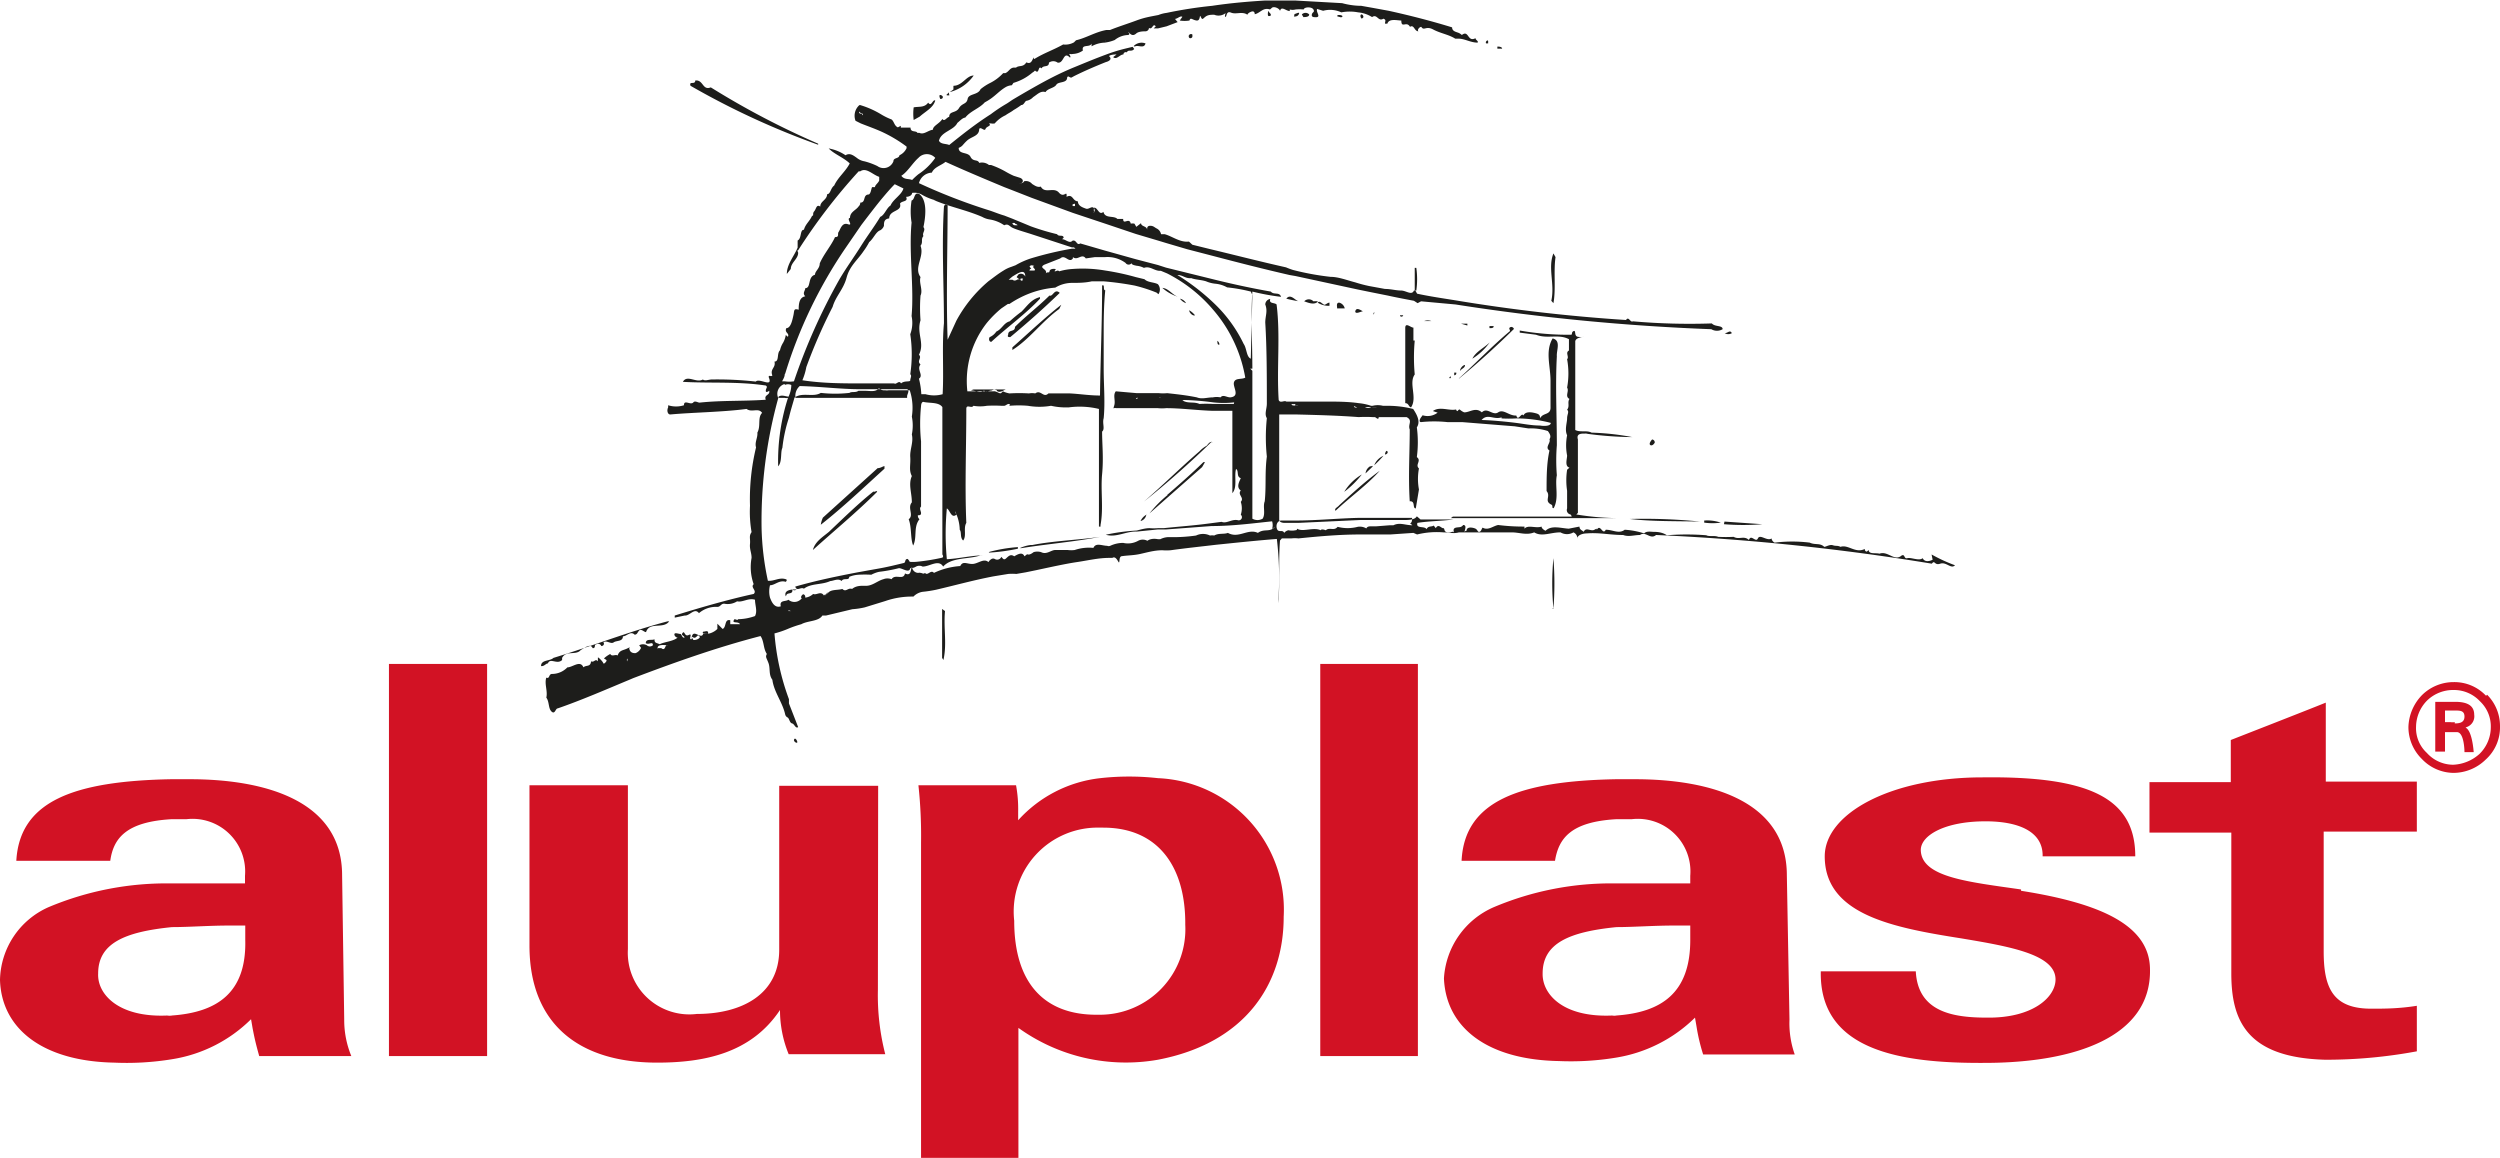 <svg id="Ebene_1" data-name="Ebene 1" xmlns="http://www.w3.org/2000/svg" viewBox="0 0 95 44"><defs><style>.cls-1{fill:#d21224;}.cls-1,.cls-2{fill-rule:evenodd;}.cls-2{fill:#1d1d1b;}</style></defs><path class="cls-1" d="M93.28,27.44a.52.52,0,0,1-.17,0h-.2V27h.37c.2,0,.37,0,.37.23s-.19.26-.37.26m.45.14a.43.43,0,0,0,.29-.47c0-.34-.25-.49-.72-.49h-.76v1.89h.37v-.74l.37,0h.08c.29,0,.29.76.29.76H94s-.05-.82-.31-.93m.53,1a1.42,1.42,0,0,0,.43-1,1.31,1.31,0,0,0-.41-1,1.35,1.35,0,0,0-1-.43,1.42,1.42,0,0,0-1,.39,1.44,1.44,0,0,0-.43,1,1.28,1.28,0,0,0,.41,1,1.35,1.35,0,0,0,1,.45h0a1.59,1.59,0,0,0,1-.41m.25-2.21a1.65,1.65,0,0,0-1.23-.52h0a1.71,1.71,0,0,0-1.19.48,1.81,1.81,0,0,0-.53,1.23,1.7,1.7,0,0,0,.51,1.21,1.68,1.68,0,0,0,1.21.53h0a1.76,1.76,0,0,0,1.21-.5A1.65,1.65,0,0,0,95,27.59a1.68,1.68,0,0,0-.49-1.19m-6.13.3v3h3.46v1.9H88.3v4.55c0,1.4.35,2.2,1.86,2.18.43,0,1,0,1.68-.11l0,1.73a18.78,18.78,0,0,1-3.48.32c-3-.08-3.57-1.51-3.57-3.28V31.64H81.68V29.72l3.09,0V28.12S87.64,27,88.38,26.7M76.8,33.8c-2-.29-3.79-.46-3.81-1.5,0-.55.9-1.09,2.46-1.09,1.19,0,2.15.35,2.17,1.27v.06l3.52,0c0-2.21-1.74-3.05-5.8-3-3.52,0-6,1.39-6,3,0,2.22,2.6,2.71,5.2,3.12,1.85.31,3.57.61,3.57,1.56,0,.67-.86,1.47-2.6,1.45-1.27,0-2.63-.2-2.71-1.76H69.19c-.06,3,3,3.5,6.22,3.48,3.46,0,6.33-1,6.29-3.54,0-1.68-1.85-2.52-4.9-3m-35,4.71h-.14c-1.93,0-3.12-1.15-3.12-3.57a3.19,3.19,0,0,1,3.26-3.54h.12c2.14,0,3.14,1.55,3.12,3.69a3.25,3.25,0,0,1-3.24,3.42M44,29.57a9.85,9.85,0,0,0-2.19,0,4.94,4.94,0,0,0-3.12,1.6v-.33a5,5,0,0,0-.08-1l-3.71,0A17.73,17.73,0,0,1,35,32V44h3.7l0-4.94A7,7,0,0,0,44,40.27c3.3-.63,4.78-2.85,4.78-5.43A5,5,0,0,0,44,29.57m-10.63.29H29.61l0,6.23c0,1.7-1.43,2.44-3.13,2.44a2.34,2.34,0,0,1-2.62-2.46l0-6.23H20.12l0,6.09c0,3,1.9,4.45,4.85,4.45,1.78,0,3.57-.35,4.67-2a4.41,4.41,0,0,0,.33,1.68l3.67,0a9,9,0,0,1-.28-2.44ZM50.17,40.13h3.71V25.23H50.17Zm-35.39,0h3.73V25.23H14.78Zm46.65-1.54a.5.5,0,0,1-.17,0c-1.88.08-2.66-.82-2.64-1.6,0-1.14,1-1.58,2.81-1.76.65,0,1.39-.06,2.25-.06l.55,0,0,.55c0,2-1.08,2.75-2.82,2.87m6.49-5.33c0-2.83-2.91-3.65-5.78-3.65-.26,0-.47,0-.71,0-3.67.07-5.76.82-5.87,3.1l3.55,0c.14-.86.61-1.48,2.32-1.58H62a2,2,0,0,1,2.23,2.15v.29l-2,0c-.27,0-.54,0-.82,0a11.45,11.45,0,0,0-4.64.9,3.15,3.15,0,0,0-1.9,2.71c.08,1.88,1.66,3.09,4.36,3.14a10.56,10.56,0,0,0,2.18-.13,5.53,5.53,0,0,0,3-1.52l.06.35a7.16,7.16,0,0,0,.25,1.05h3.48A3.58,3.58,0,0,1,68,38.74ZM6.54,38.59a.62.62,0,0,1-.19,0c-1.86.08-2.66-.82-2.62-1.6,0-1.14,1-1.58,2.81-1.76.65,0,1.39-.06,2.23-.06l.55,0,0,.55c.05,2-1.06,2.75-2.8,2.87M13,33.26c0-2.83-2.91-3.65-5.8-3.65-.24,0-.47,0-.69,0-3.69.07-5.76.82-5.89,3.1l3.57,0c.12-.86.61-1.48,2.32-1.58h.57a2,2,0,0,1,2.23,2.15v.29l-2,0c-.27,0-.54,0-.8,0a11.56,11.56,0,0,0-4.66.9A3.09,3.09,0,0,0,0,37.24c.06,1.88,1.66,3.09,4.34,3.14a10.67,10.67,0,0,0,2.2-.13,5.47,5.47,0,0,0,3-1.52l.06.35c.08.41.12.58.25,1.05h3.5a3.59,3.59,0,0,1-.27-1.39Z"/><path class="cls-2" d="M30.17,28.12c0,.06.08.12.12.1s-.08-.25-.12-.1M25,24.63l.13,0c.16.13.14-.14.22-.12s-.08,0-.14,0-.27,0-.21.16m1.6-.45c-.1-.2-.12.08-.26,0s0,.06,0,.09.26,0,.26-.13m.31-.12v0c0-.12-.1-.06-.16-.06s-.06.08,0,.08a.43.43,0,0,0,.16,0m-.23,0,0,0,0-.12Zm-5.32,1c-.19.19-.45-.1-.54.13-.08,0-.14.12-.26.1,0-.25.34-.18.47-.31,1.47-.45,2.87-1,4.34-1.39l.06,0c-.22.31-.75,0-.88.41-.08,0-.18-.14-.26-.06s-.06.14-.17.16c-.16-.16-.3.06-.45.06,0,.21-.24.15-.35.23s-.28-.1-.39,0c.05.06,0,.14-.08.14a.13.13,0,0,0-.2-.06c-.08,0,0,.15-.13.14-.08-.2-.32,0-.45.07-.18.22-.55,0-.71.3M35.8,23.14V25l.05.08c.14-.61,0-1.2.06-1.86Zm-5.8.08s.05,0,.07,0,.06,0,0,0-.11-.06-.11,0m-.06-.64h0c.09-.06.23,0,.21-.18a.12.12,0,0,0,.16,0s-.08,0-.1,0-.41,0-.31.26m29.11.48.06,0a12.47,12.47,0,0,0,0-1.93,10.13,10.13,0,0,0,0,1.91M37.57,21v0a7,7,0,0,0,1.11-.15l0-.06a5.79,5.79,0,0,0-1.08.18m1.56-.26a1.48,1.48,0,0,0-.41.12l.06,0c1-.16,2-.24,3-.43l0,0c-.84.12-1.76.15-2.58.31M55,20c.06,0,.18,0,.18,0s-.2,0-.18,0m10.51-.08a9.05,9.05,0,0,0,1.46,0l-1.44-.1Zm-.75-.06a2.26,2.26,0,0,0,.63,0,1.61,1.61,0,0,0-.63-.08Zm-2.83-.14c.84.1,1.82.08,2.68.1a22,22,0,0,0-2.68-.1m-18.35-.17a.53.53,0,0,0-.24.25h0a.29.29,0,0,0,.22-.25M33.2,18.67c-.57.45-1.13,1-1.7,1.54-.24.2-.53.37-.61.69.84-.76,1.66-1.43,2.44-2.21,0-.06-.07,0-.13,0m17.88,0a3.49,3.49,0,0,0,.67-.66,1.93,1.93,0,0,0-.67.66m-.33.72c-.06-.09.08-.13.14-.21.47-.43,1-.92,1.54-1.31-.49.55-1.13,1-1.68,1.52m-17.14-1.7,0,.1c-.76.69-1.58,1.47-2.42,2.13a1,1,0,0,1,.08-.27l2.08-1.88c.12,0,.2-.08.28-.08m18.45,0a.36.36,0,0,0-.19.28l.27-.26c0-.06-.06,0-.08,0m-7.71,1.08a4.5,4.5,0,0,0-.69.7l2-1.76.11-.19h-.06c-.46.45-.91.84-1.38,1.25m7.87-1.13a3.72,3.72,0,0,0,.35-.36.65.65,0,0,0-.35.36m.41-.41c.06,0,.13-.06.09-.12s-.09.06-.09.12m-6.58-.49c-.8.78-1.7,1.58-2.58,2.28l0,0c.74-.64,1.39-1.29,2.11-1.91a1.09,1.09,0,0,1,.27-.21c.06-.06.14-.2.22-.12m16.81,0a.11.11,0,0,0-.1-.12s-.13.14-.08.2.14,0,.18-.08M55.15,14.3c-.06,0-.08.06-.08.07h.06s0,0,0-.07m.21-.14-.08,0,0,.1h0s.08,0,.08-.08m-8.42-.08c0-.06,0-.12,0-.12s0,.12,0,.14Zm8.56,0c.06-.1.19-.11.19-.23-.08,0-.19.13-.19.23m.47-.47a2.3,2.3,0,0,0,.66-.62c-.21.21-.53.35-.66.62m-9.61-.54a.2.2,0,0,0-.08-.14c0,.06,0,.18.08.14m9.29,2.81s.06,0,.06,0l-.06,0h0s0-.06,0-.06m1.43.06a4.58,4.58,0,0,0,.55,0,5.19,5.19,0,0,1,1.32.17c0,.14-.31.12-.41.1-.31,0-.6-.06-.91-.1s-.9-.1-1.31-.11c.23-.26.45,0,.76-.1m-3-.08a.62.62,0,0,0,.57-.1l-.18-.06c.26-.19.61,0,.88-.06.06.14.06,0,.14,0a.55.55,0,0,0,.17.11c.22,0,.43-.21.67,0,.21-.21.41.14.62,0s.41.14.69.12c0,0,0,0,0,0,.07.25.19-.14.27,0,.08-.18.35-.12.49-.08s.13.1.15.18c.1-.22.41-.1.39-.43l0-.24,0-.74c0-.58-.21-1.13.08-1.62.33.08.14.45.16.68-.06,1.1,0,2.25,0,3.38a7.17,7.17,0,0,0,0,1.14c-.08.39.09.87-.12,1.25-.1,0,0-.1-.1-.14-.27-.14,0-.31-.17-.51,0-.51,0-1.05.11-1.54-.19-.12.06-.29,0-.43.08-.12,0-.22-.06-.31a2.11,2.11,0,0,0-.74-.1l-.52-.08-2-.16-.56,0a4.79,4.79,0,0,0-1,0c-.08,0-.06-.1,0-.18m11.81-3.2c-.07-.14-.15,0-.27,0a.26.26,0,0,0,.27,0m-5.46,3.82c-.18,0-.47-.05-.39.22v2.79l-.06.06a10.43,10.43,0,0,0,1.8.14v0c-2.21,0-4.38,0-6.57,0l.08-.06c1.45,0,3,0,4.47,0,.06,0,.06,0,0-.08a.17.17,0,0,1-.13-.23c0-.2,0-.47,0-.67a2.68,2.68,0,0,1,0-.8l.09-.08c-.19-.05-.09-.33-.09-.46a2,2,0,0,1,0-.77c-.1-.21,0-.48,0-.64s.09-.25,0-.33c.11-.14,0-.28.09-.41-.19-.1,0-.29-.09-.43a3,3,0,0,0,0-1.08c.09-.09-.08-.25.07-.33l0-.43c-.39-.21-.82,0-1.25-.17l-.62-.08v-.08a10.55,10.55,0,0,0,1.95.16c.06,0,0-.1.1-.14s0,.2.17.22.16,0,.22,0-.35,0-.33.2v3.34c.19.1.43,0,.62.1a9.93,9.93,0,0,1,1.55.17l0,0a13.81,13.81,0,0,1-1.82-.14m-4.77-2.09h0c.61-.55,1.27-1.24,1.94-1.8,0-.06-.06-.1,0-.14s.13,0,.15.06c-.64.63-1.34,1.27-2.09,1.89m1.29-2c-.06,0-.08,0-.13,0a0,0,0,0,0,0,.08c.09,0,.13,0,.17-.06m-3.06.53c0-.14,0-.33,0-.49-.1,0-.3-.21-.31,0,0,.94,0,1.88,0,2.87.14,0,.12.14.22.16.25-.37-.1-.92.14-1.25a7,7,0,0,1,0-1.29m2-.57v-.07h-.24Zm-1.64-.17v0h.27a.39.39,0,0,0-.27,0m-.8-.22-.12,0c0,.08.12.06.12,0m-1.1-.07s0-.06,0-.06l-.05.11s0,0,.05-.05m-6.81.07a.79.79,0,0,0-.22-.19c0,.1.14.23.22.19m6.09-.15c0,.13.22,0,.29,0-.11-.06-.25-.16-.29,0M38.47,13.3c.65-.41,1.13-1.09,1.78-1.56l.08-.16c-.63.49-1.27,1.1-1.86,1.62Zm12.34-1.58.29,0a.29.29,0,0,0-.21-.22c-.12,0-.08.14-.08.2m-.74-.2a.77.77,0,0,0,.45.12V11.5c-.06,0-.12.06-.18.08s-.21-.21-.27-.06m-.51-.07c.14.05.33.13.47.05s-.1-.05-.12-.05a.24.24,0,0,0-.35,0m-4.49.07a.35.35,0,0,0-.23-.17.46.46,0,0,0,.23.17m-5.55-.23v.06c-.54.58-1.23,1.07-1.85,1.64-.1,0-.1-.14-.06-.18a.58.58,0,0,0,.25-.21c.22-.1.28-.33.51-.39a5.54,5.54,0,0,1,.45-.37c.22-.22.37-.47.7-.55m9.36.06a4.74,4.74,0,0,0,.49.1c-.14,0-.32-.32-.49-.1m-9-.12c.13.06.19-.29.39-.1-.61.59-1.23,1.14-1.88,1.68-.06,0-.12,0-.08-.09,0-.22.26-.08.26-.3.41-.41.9-.78,1.31-1.19m4.29-.29a1.63,1.63,0,0,0,.63.35c-.24-.06-.38-.33-.63-.35m9.65.1a3.05,3.05,0,0,0,0-.86h-.06c0,.27,0,.64,0,.86m5.19.39.08.09c.1-.52,0-1.19.08-1.75l-.08-.14c-.22.55.06,1.17-.08,1.8m-24-7c.22-.2.51-.33.59-.61-.1-.06-.14.26-.27.08-.14.2-.36.14-.55.18a1.85,1.85,0,0,0,0,.48Zm.8-.67s.08,0,.08-.08a.12.12,0,0,0-.1-.07c-.07,0,0,.15,0,.15m.33-.17s0-.06,0-.08l-.1.1a.14.14,0,0,0,.13,0m-5,1.85v0a31,31,0,0,1-4.08-2.14c-.32.13-.28-.3-.59-.26,0,.18-.25,0-.18.2a29.93,29.93,0,0,0,4.85,2.24m5-2A1.6,1.6,0,0,0,37,2.87c-.28,0-.43.39-.77.39,0,.06,0,.1,0,.14M57.39,2s-.1,0-.08,0h.08Zm-.49-.15v0l.18,0c0-.06-.08-.08-.18-.08m-13.78,0c.13-.08.35.1.41-.12a.42.42,0,0,0-.45.1Zm13.43-.12s0,0,0-.08-.12,0-.08.08ZM45.17,1.37s0,.1.08.08.06-.08.06-.14a.09.09,0,0,0-.14.06M51.71.71a.11.11,0,0,0,.1-.06s0-.08-.06-.1-.08.1,0,.16M50.83.63c.06,0,.14.06.18,0s-.26-.1-.18,0m-2,0s.1,0,.12,0-.16,0-.12,0m.33,0c.06,0,.16,0,.2-.1s-.12,0-.16,0a.1.1,0,0,0,0,.12m.27-.1.06.1c.06,0,.22,0,.22-.1a.19.19,0,0,0-.28,0m6,19.55-.08,0s.06,0,.08,0,0,0,.06,0,0,0-.06,0m-1.8-.14c-.27,0-.48-.12-.72,0h-.14L52.3,20l-.18,0c-.08,0-.16,0-.2.08a.48.48,0,0,0-.33-.06,1.51,1.51,0,0,1-.76,0c-.14.17-.31,0-.45.13,0,0-.17-.07-.19,0-.28-.13-.69.08-.9-.06q0,.06-.06.06a.66.66,0,0,1-.27,0,.27.27,0,0,0-.16.1c-.06-.14-.21,0-.27-.14s0-.33.17-.33l.26,0,.27,0c.78,0,1.58-.08,2.36-.1h1.13c.32,0,.63,0,.94,0,0,.06,0,.2-.08.2M43.22,15.16a0,0,0,0,1,0,0h-.06s0,0,.06-.06a.06.06,0,0,1,0,0m.87,0s0,0-.07,0h-.08l0,0,.1,0a.1.1,0,0,1,.07,0m.39.05h-.15l-.18,0,.18,0,.11,0Zm2.39.12v.08c-.28,0-.55,0-.8,0a4.26,4.26,0,0,0-.51,0c-.22-.1-.45,0-.65-.14L45,15.2a10,10,0,0,1,1.1.09,3.55,3.55,0,0,0,.8,0m-10-.33c0-.08,0-.16.12-.16l.66,0,.55,0h.06s0,0-.06,0-.18.12-.3.08,0-.1-.07-.1a.64.64,0,0,0-.18.06c-.1,0-.19.08-.29,0-.14.12-.29,0-.49,0m11.56,5.17c-.21.24-.41.06-.66.24-.38-.18-.73.23-1.14,0-.15.06-.35,0-.52.1a.49.49,0,0,0-.16,0,.61.61,0,0,0-.53,0,6.17,6.17,0,0,1-1.05.06.75.75,0,0,0-.31.08s-.06,0-.08,0-.24-.06-.41.06a.37.37,0,0,0-.35,0,.8.8,0,0,1-.57.08,1.17,1.17,0,0,0-.49.11.15.15,0,0,1-.12,0c-.19,0-.43-.13-.52.08a1.69,1.69,0,0,0-.71.08,1,1,0,0,1-.27,0c-.17,0-.31,0-.47,0s-.33.19-.54.08a.52.52,0,0,0-.28,0c-.08.06-.17.12-.25.08l-.1.08c-.08-.18-.25-.08-.39,0-.14-.1-.22,0-.31.08s-.12,0-.18-.06a.17.17,0,0,1-.25.08.13.13,0,0,0-.12,0,.34.34,0,0,0-.12.12c-.17-.16-.39.06-.6.07s-.37-.13-.47.08a2.79,2.79,0,0,0-1,.26c-.12-.14-.24.13-.34,0-.06.06-.11,0-.17,0a.12.12,0,0,0-.08,0,.24.24,0,0,1-.24-.21c-.07,0,0,.37-.27.23-.06.28-.37,0-.51.22a.42.42,0,0,0-.31,0c-.23.06-.43.27-.7.25,0,0,0,0-.08,0s-.27,0-.41.12c-.16-.06-.23.14-.37,0-.2.06-.47,0-.57.19,0,0,0,0,0-.07l-.07.13,0-.06-.06.06c-.12-.19-.28,0-.41-.06a.53.53,0,0,1-.3.14c0-.06,0-.08-.05-.12s-.16.12-.08.14a.35.35,0,0,1-.51.06h0c-.1.08-.35,0-.29.25-.24.08-.35-.17-.41-.33a.94.94,0,0,1,0-.47c.19,0,.35-.21.6-.13,0,0,.08-.08,0-.1-.25-.08-.43.08-.68.06a10.55,10.55,0,0,1-.24-2,17.55,17.55,0,0,1,.65-5c.12-.08.27,0,.37,0a7.85,7.85,0,0,0-.39,2.65c.16-.17.08-.53.16-.7a5.62,5.62,0,0,1,.25-1.15c.06-.26.14-.51.21-.76.3-.22.71,0,1-.18a4.94,4.94,0,0,0,1.09,0c.08-.06.24,0,.34-.08l.23,0c.22,0,.43.06.55-.1a.27.27,0,0,0,.23.08.37.37,0,0,0,.14,0l.8,0a2.14,2.14,0,0,1,.08,1,1.73,1.73,0,0,1,0,.68c.07.29-.08.57-.06.86s-.06.49.06.72c-.14.32,0,.63,0,1-.18.21.09.49-.12.64.12.32.06.73.17,1,.16-.31,0-.7.24-1a.17.17,0,0,1-.06-.15c.06,0,.12,0,.12-.08s-.08-.18,0-.25c0-.26,0-.57,0-.86v0c0-.55,0-1.12,0-1.62A6.62,6.62,0,0,1,35,15.43s0-.14.08-.16c.24.06.59,0,.73.2,0,2,0,3.69,0,5.6,0,0,.06.08,0,.12a7.85,7.85,0,0,1-1,.16,2,2,0,0,1-.24,0,.35.35,0,0,0-.08-.11c-.11,0-.07.11-.13.15-.33.08-.65.16-1,.22l-.78.14c-.78.15-1.56.31-2.36.54.06.2.21,0,.33.08.27-.21.68-.14,1-.29.11,0,.31-.12.43,0,.07-.14.29,0,.29-.16a1.11,1.11,0,0,1,.35-.08,4.18,4.18,0,0,1,.49,0,1.15,1.15,0,0,1,.29-.11,5.87,5.87,0,0,0,.76-.14c.14,0,.39.21.43,0a.4.4,0,0,0,.22-.06.27.27,0,0,1,.25,0c.27,0,.61-.29.78,0,.33-.37,1-.27,1.43-.43,0,0,.13,0,.15,0l0,0c-.46,0-1,.13-1.44.15a10.35,10.35,0,0,1,0-1.93c.12.06.17.41.37.23,0,0-.06-.06-.06-.12h0a1.61,1.61,0,0,1,.18.7c.08.1,0,.29.13.41.14-.18,0-.47.12-.67-.06-1.4,0-2.85,0-4.33,0-.2.2,0,.27-.12a1.47,1.47,0,0,0,.51,0,5,5,0,0,1,.55,0l.11,0c.06,0,.14-.1.2-.06s0,0,0,.06a4.1,4.1,0,0,1,.7,0,2.58,2.58,0,0,0,.88,0,2.57,2.57,0,0,0,.68.06,3.12,3.12,0,0,1,1.14.06c0,1.45,0,3.05,0,4.47l.06,0v-.06c.12-.64,0-1.29.06-1.93s0-1.11,0-1.62l0,0c.12-.1,0-.31.06-.51.06-.62,0-1.25,0-1.89,0-.39,0-.88,0-1.23,0-.53,0-1.14.06-1.74-.1,0,0-.24-.12-.18h0c0,1.41-.06,2.72-.08,4.18-.39,0-.76-.06-1.14-.08l-.82,0c-.19.19-.29-.16-.5,0a.67.67,0,0,0-.24,0,6.09,6.09,0,0,0-.74,0,1,1,0,0,1-.25-.08s0,0-.06.06-.18-.08-.3-.06h-.25l-.74,0a3.57,3.57,0,0,1,.74-2.6,4.08,4.08,0,0,1,.55-.55l.25-.17.06,0a3.75,3.75,0,0,1,.74-.39,3.54,3.54,0,0,1,1-.23,1.24,1.24,0,0,1,.6-.18c.26,0,.53,0,.79-.06l.44,0a11.54,11.54,0,0,1,1.18.16,5.83,5.83,0,0,1,.84.27l.07.06A.31.31,0,0,0,44,10.8c-.14-.08-.38-.06-.51-.19l-.33-.08A9.52,9.52,0,0,0,42,10.28a5.08,5.08,0,0,0-1.23-.06,2.36,2.36,0,0,0-.52.09c-.06-.06-.1,0-.16,0s.08-.08,0-.09-.19,0-.21.09v0c0,.08-.08,0-.14.08.08-.17-.29-.2-.06-.33l.61-.24c.19-.17.33.2.48,0l0-.05c.18.15.34-.16.49.05l.35-.05H42a1.16,1.16,0,0,1,.77.22A.14.14,0,0,0,43,10c0,.06.1.08.2.1a.75.75,0,0,1,.27.08c.21-.08.37.09.57.11h.07l.24.1a5.62,5.62,0,0,1,1.74,1.37,5.32,5.32,0,0,1,1.23,2.59c-.14.08-.38,0-.43.18s.25.53-.14.57c-.14,0-.27-.12-.37,0a.75.75,0,0,0-.29,0c-.22,0-.41.08-.61,0-.39-.08-.76-.12-1.13-.16a1.47,1.47,0,0,1-.31,0c-.3,0-.57,0-.84,0l-.8-.07c-.12.15,0,.35-.06.54s0,.06.06.1c.25,0,.52,0,.8,0H44a1.47,1.47,0,0,0,.31,0c.57,0,1.15.08,1.74.1.25,0,.52,0,.78,0l0,0,0,3.13,0,0c.2-.23.06-.63.14-.92.12.08,0,.29.18.35-.06.14-.18.34,0,.47-.14.16.15.27,0,.43a.79.79,0,0,1,0,.49.12.12,0,0,1-.1.21c-.24-.06-.43.14-.63.06l-.46.06c-.59.08-1.17.12-1.74.18H44a2,2,0,0,1-.32,0h0c-.15,0-.33.05-.48.09a7.46,7.46,0,0,0-1.18.16l0,0v0h0c.4.12.77-.14,1.18-.12h0l.79-.08.31,0,1.74-.13c.78,0,1.54-.1,2.3-.18a.49.49,0,0,1,0,.29M29.82,14.59a.39.39,0,0,0-.25.53l.25,0a.25.25,0,0,0,.12,0,1.06,1.06,0,0,0,.13-.49.29.29,0,0,0-.25,0m0-.41c0,.1-.06.19-.1.27l.1,0a1.11,1.11,0,0,0,.35,0,22.68,22.68,0,0,1,1.72-3.86c.25-.43.55-.84.82-1.27s.51-.74.74-1.12h0c.16-.06.24-.34.39-.43.1-.24.43-.41.49-.65L34,7c-.18.18-.33.36-.49.55s-.53.67-.78,1l-.59.86a17.56,17.56,0,0,0-2.3,4.78M34.9,6a.43.43,0,0,1,.64,0,2.36,2.36,0,0,1-.64.62,2.61,2.61,0,0,0-.24.22c-.13-.06-.29,0-.41-.16.24-.15.43-.49.65-.68m-.43,9.06c0-.08.11-.22,0-.27-.33,0-.65,0-1,0h-.78c-.74,0-1.5-.1-2.3-.12a.49.49,0,0,0-.16.45c.78,0,1.62,0,2.46,0l.78,0c.33,0,.67,0,1,0m4.31-4.47-.15-.12.07-.1a.18.18,0,0,1,.26.08c0-.33-.29-.12-.49,0l-.14.12c.08,0,.12,0,.14,0s.06.07.18,0,.19.12.21,0-.1,0-.14,0,.1,0,.06-.07m.34-.43.07.08s-.06,0-.07.07h.19c.08-.07-.14-.11,0-.19a.07.07,0,0,1-.06,0,.13.13,0,0,0-.09,0M35.48,7.6c.63.27,1.21.37,1.84.64a.84.84,0,0,0,.29.1,1.33,1.33,0,0,1,.55.22l0,0c.13-.06.17,0,.27.07s.49.18.74.26l1.56.51.08,0,.06.05-.14,0a13,13,0,0,0-1.56.37,3,3,0,0,0-.58.26l-.16.06a1.27,1.27,0,0,0-.31.15c-.2.12-.37.26-.55.39a5.18,5.18,0,0,0-1.23,1.51l-.33.72c-.06-1.6,0-3.55,0-5.12a.09.09,0,0,0-.14.06c-.09,1.47,0,3,0,4.43-.08.88,0,1.82-.05,2.7a1.19,1.19,0,0,1-.65,0s-.1,0-.16,0a3,3,0,0,0-.09-.59l0,0h0c.19-.13-.1-.35.06-.54-.16-.14.07-.24-.06-.37h0l0,0c.23-.45-.1-.8.06-1.31a5.91,5.91,0,0,1,0-.94c.1-.21-.07-.49,0-.7-.27-.37.16-.78,0-1.19.11-.14,0-.24.11-.37-.06-.12.1-.22,0-.34.08-.37.16-1-.15-1.25l0,0c-.22-.11-.16.2-.3.24a2.63,2.63,0,0,0,0,.84c-.11,1.15.1,2.44,0,3.55a1.23,1.23,0,0,1-.05.69,5.16,5.16,0,0,1,0,1.52c.07.06,0,.15,0,.23s-.22,0-.35.12c-.08-.14-.18.06-.26,0h-.41l-.78,0c-.76,0-1.52,0-2.3-.12a2.26,2.26,0,0,0,.15-.5,20.48,20.48,0,0,1,1-2.29c.12-.41.41-.66.53-1.11s.42-.67.64-1a2.56,2.56,0,0,0,.22-.35c.17-.14.25-.39.42-.45a.31.31,0,0,0,.14-.17c0-.12,0-.26.2-.28,0-.33.5-.25.41-.56.06-.12.33-.06.23-.26.12,0,.23-.06.23-.15a.58.58,0,0,1,.34.05,2.09,2.09,0,0,0,.58.24m2.09.51,0,0h.08l.06,0-.06,0Zm.65.25-.06,0,0,0Zm.25.1a.15.15,0,0,0-.1,0,.1.1,0,0,0,.1.08h.1a.17.17,0,0,0-.1-.06m6.7,2.07c.15.06.37.06.56.12a1.21,1.21,0,0,0,.34.09,1.13,1.13,0,0,1,.46.14,6.25,6.25,0,0,1,.9.16l.06.13-.06,2.42c-.17-.07-.15-.39-.27-.56a5.28,5.28,0,0,0-1.09-1.51,8.33,8.33,0,0,0-1.43-1.11c.22,0,.29.14.53.12M23.83,25.1c.05,0,0-.06,0-.08a0,0,0,0,1,0,0,.25.25,0,0,0,0,.12ZM33.49,4.87l-.08,0h.08l.06.07Zm-.72-.49a.05.05,0,0,0-.06-.06s-.08,0-.06-.08l.06.06c.06,0,.12.06.06.08M42,1.53h0a.07.07,0,0,1,0,.05h0s0,0,0-.05M40.77,7.76a.05.05,0,0,0,0,.07h.08V7.74a.06.06,0,0,0,0,0M49,15.41s0,0,0,0-.06,0-.08,0Zm.22,0h.12a.28.28,0,0,0-.12,0c-.08,0-.14,0-.14-.06a.3.3,0,0,0,.14,0m2.36.14h.14s-.08,0-.14,0-.13,0-.13-.06Zm.53,0h.23a.93.93,0,0,0-.23,0,.51.51,0,0,1-.24,0,.39.39,0,0,1,.24,0m.6.05s0,0,.06,0l0,.06,0,0,0-.06a0,0,0,0,1,0,0m20.63,5.53a6,6,0,0,0,.89.41c-.15.16-.33-.14-.56-.06s-.2-.16-.32,0a88.23,88.23,0,0,0-10.48-1.09c-.22.19-.39-.16-.61,0-.23,0-.43.08-.64,0-.51,0-.9-.1-1.39-.06-.13,0-.37.06-.35.21a.25.25,0,0,0-.15-.25.48.48,0,0,1-.49,0c-.39,0-.71.18-1,0-.29.12-.56,0-.86,0h-2l0,0c-.2.06-.37,0-.59,0a3.15,3.15,0,0,0-1,.08l-.14-.06-.88.06-.6,0-.53,0c-.8,0-1.58.07-2.36.15a1.1,1.1,0,0,0-.27,0l-.36,0-.07.08c-.06.76,0,1.62-.06,2.38l0-.15a12.5,12.5,0,0,0-.06-2.29c-.76.06-1.52.14-2.3.22-.59.07-1.17.13-1.74.21a2,2,0,0,1-.31,0c-.3,0-.57.08-.84.14s-.49.05-.73.09c-.07.06-.05.14-.07.22s-.1-.26-.26-.16l-.12,0c-.41,0-.82.1-1.23.16s-1,.19-1.56.31l-.39.08-.35.06a1.76,1.76,0,0,0-.31,0l-.55.09c-.74.14-1.46.34-2.19.51a4.67,4.67,0,0,1-.52.08.63.63,0,0,0-.34.18,3.08,3.08,0,0,0-1.07.17l-.78.24a2.93,2.93,0,0,1-.47.07l-1,.24-.14,0c-.14.23-.55.19-.8.33a4.34,4.34,0,0,0-.47.16,3.61,3.61,0,0,1-.55.19,9.24,9.24,0,0,0,.55,2.5l0,.16.35.9c-.1.07-.14-.12-.23-.14s-.1-.16-.16-.22a.18.18,0,0,1-.1-.11c-.1-.47-.43-.86-.49-1.33-.15-.2-.07-.43-.15-.64s-.12-.22-.06-.34c-.14-.21-.1-.48-.24-.68-1.66.43-3.26,1-4.84,1.6l-.14.06c-.89.37-1.83.78-2.73,1.09-.08,0-.1.24-.23.12s-.08-.37-.2-.53c.06-.25-.08-.52,0-.76.14.06.08-.14.22-.14a.81.81,0,0,0,.58-.25c.2,0,.49-.29.61,0,.1-.1.27,0,.29-.23.12.06.16-.12.26,0,0-.06,0-.1,0-.14s.18.14.2.2.08,0,.12-.06-.06-.08-.08-.1.12-.12.23-.18c.06.12.2,0,.28.06.07-.21.21-.19.37-.27s.06,0,.07,0,0,.19.24.18a.38.38,0,0,0,.21-.2l-.07-.1a.3.3,0,0,1,.29,0,.17.17,0,0,0,.23,0c0-.17-.15,0-.27-.08,0-.19.25-.09.33-.15,0,.15.06.13.2.19.21-.1.49-.1.68-.25-.06,0-.14-.08-.12-.14s.16,0,.22,0,.06.16.16.14l0,0c0-.08-.15-.08-.07-.18s.07.16.23.08,0,.14.08.16,0-.14.1-.2.31.18.37,0a.67.67,0,0,0,.54-.19c0-.06,0-.14,0-.2l.2.2c.15-.06.06-.39.29-.33l0,.15.37,0c-.06-.13-.35,0-.21-.19.06,0,.13.06.13,0a2,2,0,0,0,.65-.12c.1-.19,0-.41,0-.62-.25-.08-.47.11-.68.06a.66.66,0,0,1-.49.09c-.14,0-.14.14-.29.12a1,1,0,0,0-.67.24c-.17-.22-.35.11-.54.09l-.38.08,0-.08c1-.31,2-.6,3-.82.14-.13-.14-.25,0-.37a1.93,1.93,0,0,1-.08-1c0-.2-.08-.32-.06-.53s-.05-.29.06-.45a4.45,4.45,0,0,1-.06-1A8.36,8.36,0,0,1,28.73,17c-.06-.19.07-.37.05-.56.14-.26,0-.57.18-.75-.14-.21-.39,0-.59-.15-.91.12-2,.13-2.9.21-.1,0-.14-.15-.08-.27v-.08a1,1,0,0,0,.6,0c0-.23.24,0,.35-.1l0,0c.06-.09.18,0,.24,0,.84-.09,1.68-.05,2.52-.11-.08-.2.17-.16.13-.34,0,0-.13.1-.13,0s.09-.14,0-.2c-1.06-.16-2.11-.08-3.15-.14.16-.29.51.06.76-.09.08.07.22,0,.34,0a13.16,13.16,0,0,1,1.67.08c.14-.15.67.26.49-.17,0-.1.08,0,.14-.06-.1-.26.14-.29.08-.53.19,0,.08-.31.21-.43a.89.89,0,0,1,.12-.29.91.91,0,0,0,.1-.29l.08.07c.07-.15-.14-.15-.06-.33.17,0,.23-.31.27-.49s0-.27.2-.21c0-.16,0-.47.25-.51-.12-.12,0-.21,0-.31.23,0,.08-.43.37-.51,0-.14.18-.23.18-.43.15-.35.44-.68.58-1,.18,0,.08-.12.14-.2s.12-.37.35-.29-.08-.22.08-.24c0-.23.23-.29.33-.44a.18.18,0,0,0,.06-.14c.23,0,.08-.31.33-.31.08-.06.08-.2.12-.28l.11,0c0-.08.12-.15.16-.25V6.72c-.25-.08-.49-.37-.72-.21l-.06,0a22,22,0,0,0-2.3,3c-.06,0,0,.06,0,.1,0,.23-.28.37-.28.61l-.15.19c0-.37.27-.66.41-1l0-.27,0,0c.16-.08.08-.41.24-.41.06-.22.21-.31.31-.53.08,0,0-.08.08-.17s.08-.28.23-.18c0-.21.26-.25.26-.47.13,0,.13-.23.27-.33.14-.31.43-.53.59-.84-.24-.23-.59-.35-.8-.57a1.67,1.67,0,0,1,.64.26c.16-.1.29,0,.43.1a.62.62,0,0,0,.29.13,2.67,2.67,0,0,1,.49.18.4.4,0,0,0,.61-.18c0-.15.21-.09.23-.23a.55.55,0,0,0,.27-.27V5.57A5.21,5.21,0,0,0,33.49,5c-.27-.12-.53-.21-.78-.31l-.2-.1A.54.54,0,0,1,32.65,4a.07.07,0,0,1,.06,0,3.39,3.39,0,0,1,.78.35,2.35,2.35,0,0,0,.39.19c.1.08.1.24.24.3l.11-.06,0,.07c.14,0,.26,0,.37,0,0,.2.22.1.26.2l.08,0c.17.08.33-.1.51-.12,0-.15.25-.23.36-.41.08.12.16-.06.26-.08,0-.23.25-.13.37-.33s.29-.14.33-.35.39-.14.49-.37a2,2,0,0,1,.39-.25,1.72,1.72,0,0,0,.47-.36h.08c.13-.05.17-.19.31-.21h.1c.11-.1.27,0,.39-.2.14.06.19,0,.25-.13s0,0,.06,0c.35-.22.74-.35,1.09-.55a.67.67,0,0,0,.41-.08l.08-.08c.39-.09.72-.31,1.15-.39h.14c.35-.14.68-.24,1-.36s.54-.15.84-.21a1.27,1.27,0,0,1,.31-.08A16.65,16.65,0,0,1,46.07.22c.66-.1,1.34-.16,2-.2l.88,0h.27L51,.12a2.87,2.87,0,0,0,.64.1h.08l.45.08.6.11c.82.18,1.63.39,2.41.63,0,.15.15.17.25.21a.42.42,0,0,1,.12.08c.27-.21.21.29.52.12,0,.08.12.1.08.17-.27,0-.49-.15-.72-.15H55.3c-.25-.16-.56-.2-.84-.35s-.35.07-.45-.1c-.07,0-.17.12-.11.17-.16,0-.16-.27-.32-.17-.13-.24-.33.08-.33-.24-.15,0-.47-.09-.53.12l-.09,0c0-.1.06-.14-.06-.19-.2.13-.24-.2-.43-.06h0a1.19,1.19,0,0,0-.53-.18,1.7,1.7,0,0,0-.64,0,1,1,0,0,0-.69-.06L50.05.34c-.06.13.21.35-.12.31,0,0-.1,0-.08-.1s.12-.08.06-.19-.35-.1-.37,0a1.6,1.6,0,0,0-.31,0,.42.42,0,0,1-.22,0l0,.06c-.14,0-.32-.21-.37,0,0-.08-.2-.19-.3-.13l-.08.07c-.27-.09-.37.14-.58.18,0-.1-.06-.12-.12-.1s-.14.06-.16.12c-.19-.14-.43,0-.62-.08s-.16.16-.21.16,0-.1,0-.14a.43.43,0,0,1-.43.06c-.12,0-.24,0-.34.08s-.11.13-.17,0,0,.16-.16.14-.23-.14-.27,0a1.15,1.15,0,0,1-.37,0l.1-.14c-.08-.05-.16.06-.28.08l.1.12L44.33,1,44,1.08c-.06,0-.12,0-.16,0L43.92,1c-.12-.14-.12.15-.26.06,0,.08-.07.13-.13.13s-.26,0-.35.08-.18.1-.3-.06l0,0c0,.06.08.06,0,.12a.85.85,0,0,0-.52.19,1.53,1.53,0,0,1-.38.1,1.11,1.11,0,0,0-.5.14s0-.08,0-.1c-.08.16-.39,0-.33.26a.69.69,0,0,1-.38.13.22.22,0,0,1-.11,0c-.08,0,.06.08,0,.14-.26-.27-.22.23-.47.19a.28.28,0,0,0-.33,0c0,.2-.22.08-.28.22-.15-.14-.07.25-.25.08a.35.35,0,0,1-.1.08,1.93,1.93,0,0,1-.72.39l0,0-.06.09a.53.53,0,0,0-.25.08c-.2.12-.35.29-.55.43a2,2,0,0,1-.23.14c-.2.23-.55.33-.74.58-.1,0-.22.14-.3.2-.14.29-.62.33-.7.68.08.14.25.1.39.16.51-.41,1-.8,1.58-1.17a5.89,5.89,0,0,1,.55-.37c.11-.06.21-.14.31-.2s.49-.29.74-.43c.51-.29,1-.55,1.56-.78s.8-.33,1.23-.49.67-.21,1-.29l.06.08c-.1.13-.22,0-.28.13a.09.09,0,0,0-.13.08c-.14,0-.26.22-.39.1l.13-.1c-.07,0-.21,0-.29.06.14.12,0,.2-.12.23a0,0,0,0,1,0,0c-.4.16-.82.34-1.2.53l-.11.06c-.08,0-.12-.1-.16,0,0,.22-.33.14-.41.27s-.33.14-.41.28c-.19-.06-.31.09-.47.19a.45.45,0,0,1-.25.14c-.06,0-.1.17-.2.16a2.9,2.9,0,0,1-.29.19c-.1.08-.2.12-.31.2a1.2,1.2,0,0,0-.41.31.33.33,0,0,1-.14,0s0,0-.08,0c.12.1-.09.1-.13.21s-.18-.1-.24,0c0,.28-.29.28-.47.45s-.15.2-.31.27c0,.26.35.14.45.34s.27.08.33.23a.42.42,0,0,1,.37.08s.06,0,.08,0a3.35,3.35,0,0,1,.55.25,3.07,3.07,0,0,0,.31.16l.25.08c.14.06.12.19,0,.21s.14,0,.14-.08a.3.3,0,0,1,.31.1c.1.06.2.14.33.1.16.29.49,0,.69.23s.31-.13.29.16c.14-.08.2,0,.25.06s.1.11.18.11c0,.18.2.24.31.28s.24-.14.31,0-.09.14,0,.14,0,0,0,0a.28.28,0,0,1,0-.18c.14,0,.18.31.35.16v0c.06.27.4.13.53.27,0,0,.16,0,.22,0,0,.25.23-.08.29.18a.27.27,0,0,1,.14,0l.07.12.18-.14c0,.14.23.1.23.26,0-.08,0-.16.12-.16s.16.06.24.1a.31.31,0,0,1,.17.22h.14c.29.08.58.32.92.28l.13.12.69.17c1,.24,1.89.47,2.87.69h0a2.64,2.64,0,0,0,.27.1,10.22,10.22,0,0,0,1.42.26c.3,0,.63.13.94.21a5.18,5.18,0,0,0,.53.14l.6.11c.22,0,.42.06.61.06s.41.2.49,0c.08,0,.08.06.12.12.46.1,1,.18,1.44.25a65.22,65.22,0,0,0,6.5.75c.1-.16.16.11.26.05a24.61,24.61,0,0,0,3,.08c.12.14.41.06.41.22a.42.42,0,0,1-.43,0,83.12,83.12,0,0,1-9.72-.94L54,11.45s-.09.05-.13.07l-.14-.09c-.31-.06-.64-.12-1-.2l-.6-.12L51.59,11l-2.36-.51L49,10.45c-1-.23-1.94-.47-2.89-.72l-1-.26-.78-.23L44,9.14l-.84-.25L42,8.5l-1.23-.41-1.56-.57-.74-.29-.31-.12-.55-.23c-.57-.24-1.11-.47-1.68-.73-.17.14-.43.2-.52.41a.53.53,0,0,0-.49.4A21.83,21.83,0,0,0,37.61,8c.18.06.37.14.55.19l.31.12.7.29h0a9.16,9.16,0,0,0,1,.3c.06.11.23,0,.25.13l-.06.06c.14,0,.28.18.39.06v0c.16-.06.16.2.3.1l.93.27,1.18.33.84.22.31.1,1.74.43c.76.19,1.5.35,2.24.48.12.14.33,0,.39.2a8.8,8.8,0,0,1-1.09-.2c-.06.88,0,2,0,2.93h-.08l.08.08c0,1.92,0,3.73,0,5.62a.39.39,0,0,0,.39,0c.12-.19,0-.46.08-.66.06-.58,0-1.09.08-1.7a7.05,7.05,0,0,1,0-1.46c-.1-.16,0-.35,0-.55,0-1,0-2.11-.06-3.08,0-.26.1-.43,0-.69a.22.22,0,0,1,.19-.21c-.06.19.16.13.24.21.15,1.17,0,2.42.08,3.63.06.14.21,0,.29.06H49l.27,0c.35,0,.68,0,1.09,0s.86,0,1.27.06a2,2,0,0,1,.47.1h.06a.81.81,0,0,1,.39,0l.21,0a4,4,0,0,1,.94.12c.14.21.29.48.14.7a4.3,4.3,0,0,1,0,1.13c.19.14-.08.29.08.43a2.16,2.16,0,0,0,0,.8l-.12.72c-.14,0,0-.29-.23-.27-.06-.94,0-1.84,0-2.73-.08-.2.13-.34-.12-.47l-.69,0-.37,0c0,.14-.11,0-.15,0h-.08a4.73,4.73,0,0,0-.53,0c-.78-.06-1.58-.08-2.36-.1l-.27,0h-.39l0,.08,0,3.91c0,.11.13.13.21.13l.24,0,.27,0,2.36-.11h.53c.21,0,.41,0,.6,0l.53,0c.16,0,.41,0,.49-.14l.14.12h1.25c-.45.06-.94.06-1.37.13-.06.24.27.1.35.24.06-.14.2-.08.27-.14l.08.1c.1-.18.2,0,.28,0s0,.14.17.16.16-.06.24,0c-.06-.2.09-.18.23-.2a.18.18,0,0,0,.12-.08c.13,0,.08.14.06.22s0,0,.07,0c0-.18.26-.12.34-.08s.08.14.15.12.08-.12.12-.16c.21.12.39-.06.59-.1a7.66,7.66,0,0,0,1,.06l0,.08c.14-.16.43,0,.65-.08,0,.06.07.12.15.16.22-.22.57-.1.88-.08l.41-.08c0,.12.1.14.16.2.09-.2.27,0,.41-.08s.07,0,.09,0c.14-.24.22.23.34,0,.27,0,.5.17.72,0a3,3,0,0,1,.74.14c.08-.1.27-.06.35-.06s.33,0,.51.13a9.44,9.44,0,0,1,1.5,0c.1.06.32,0,.45.06a5.81,5.81,0,0,0,.59,0c.21.12.39-.06.58.12.08-.24.26.12.34-.06s.35.12.52,0c0,.06.06.14.12.16a5.39,5.39,0,0,1,1.33,0c.21.1.39,0,.55.16.07,0,.21-.1.33-.06s.17,0,.29.06c.29-.1.57.26.92.08,0,0,0,.1.08.1l.07-.06c0,.17.26.1.41.14.32-.12.57.31.84.07.14-.07.08.14.22.1s.45.12.58,0c.08.16.26.12.38.06M48.23.61s.08,0,.06-.06-.06-.06-.08-.12-.06.18,0,.18m19,19.7v0l0,0Zm0,0,0,0h0Z"/></svg>